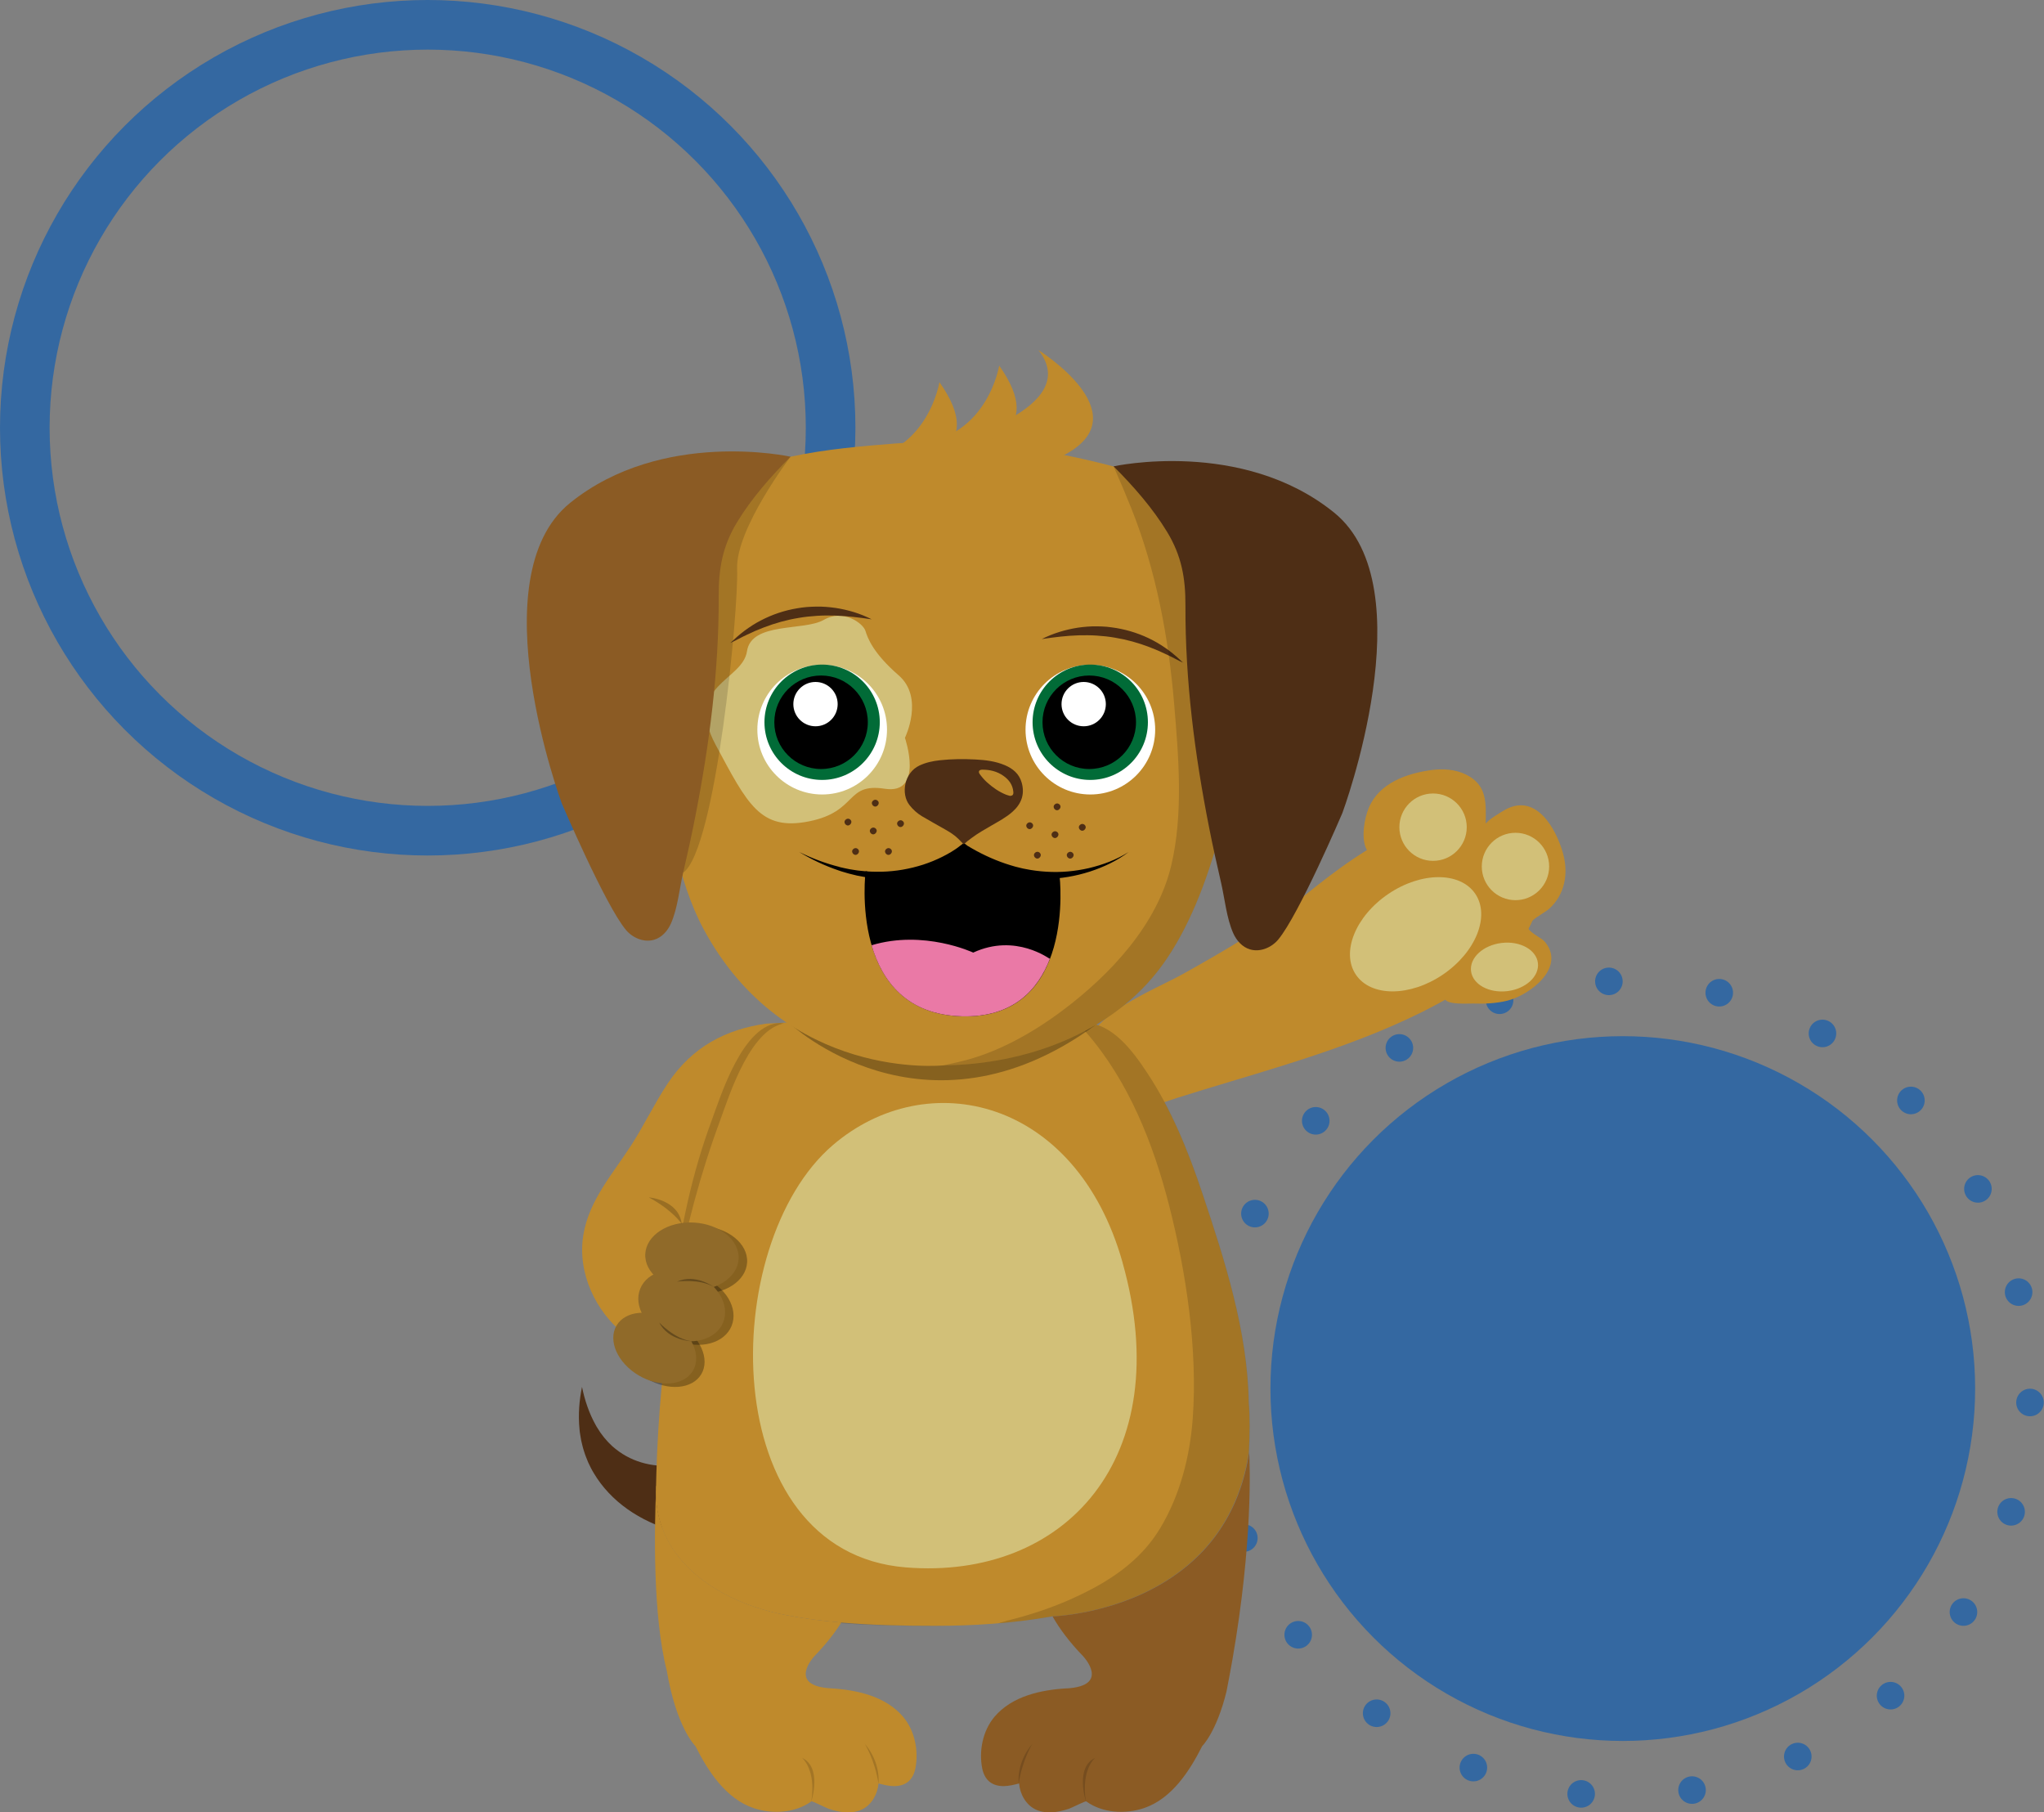 <?xml version="1.0" encoding="UTF-8"?>
<svg xmlns="http://www.w3.org/2000/svg" viewBox="0 0 370.8 328.75">
  <rect x="0" y="0" width="370.8" height="328.75" fill="#808080" stroke="none"/>
  <defs>
    <style>
      .cls-1, .cls-2 {
        fill: #8b5b24;
      }

      .cls-3, .cls-4 {
        fill: #4e2e15;
      }

      .cls-5, .cls-6, .cls-7, .cls-8 {
        mix-blend-mode: multiply;
      }

      .cls-5, .cls-8 {
        opacity: .15;
      }

      .cls-6 {
        opacity: .3;
      }

      .cls-7 {
        opacity: .2;
      }

      .cls-9 {
        fill: #ea79a6;
      }

      .cls-10 {
        fill: #906a29;
      }

      .cls-11 {
        isolation: isolate;
      }

      .cls-12, .cls-13, .cls-14, .cls-2, .cls-4, .cls-8 {
        fill-rule: evenodd;
      }

      .cls-15, .cls-13 {
        fill: #d2c078;
      }

      .cls-16 {
        stroke-dasharray: 0 20.19;
        stroke-linecap: round;
        stroke-width: 5px;
      }

      .cls-16, .cls-17 {
        fill: none;
        stroke: #3468a1;
        stroke-miterlimit: 10;
      }

      .cls-18 {
        fill: #fff;
      }

      .cls-17 {
        stroke-width: 9px;
      }

      .cls-19 {
        fill: #016b37;
      }

      .cls-20, .cls-14 {
        fill: #bf8a2c;
      }

      .cls-21 {
        fill: #3468a1;
      }
    </style>
  </defs>
  <g class="cls-11">
    <g id="Layer_2" data-name="Layer 2">
      <g id="Layer_4" data-name="Layer 4">
        <circle class="cls-21" cx="294.39" cy="251.87" r="63.92"/>
        <circle class="cls-16" cx="294.39" cy="251.87" r="73.91" transform="translate(-91.87 281.94) rotate(-45)"/>
        <circle class="cls-17" cx="77.59" cy="77.59" r="73.09"/>
        <g>
          <path class="cls-20" d="M143.17,185.38c-.04.14-3.9.26-4.18.3-7.22,1.01-13.38,4.13-17.84,10.82-2.37,3.56-4.25,7.5-6.56,11.11-3.35,5.23-7.74,10.06-8.77,16.43-1.13,6.94,2.35,13.87,7.23,17.8.93.75,11.81,5.52,11.92,5.15,0,0,18.2-61.58,18.2-61.61Z"/>
          <g class="cls-5">
            <polygon points="220.9 306.86 220.9 306.86 220.9 306.85 220.9 306.86"/>
            <path d="M119.71,269.54c.01-.82.03-1.58.05-2.26.04-1.28.09-2.56.14-3.84.91-20.42,2.05-40.86,9.15-60.05,1.67-4.51,5.73-17.83,12.58-17.83.77,0,16.28,4.96,26.16,5.12.23,0,.45,0,.67,0,.22,0,.45,0,.67,0,9.88-.15,25.39-5.12,26.16-5.12,5.03,0,8.86,5.41,11.21,8.96,4.48,6.73,7.54,14.35,10.07,21.91,4.06,12.14,8.23,25.05,8.42,38.02v-.03c.23,2.46.2,5.73.02,9.25,0-.15-.01-.23-.01-.23-1.19,7.8-4.33,13.55-8.28,17.8-.87.94-1.79,1.81-2.73,2.6-10.59,8.98-24.65,9.35-24.66,9.35h0c-7.03,1.25-14.3,1.73-21.35,1.72-5.48,0-11.25-.11-16.93-.6,0,0-.01,0-.02,0-3.78-.32-7.51-.82-11.09-1.57-4.08-.86-8.17-2.38-11.72-4.56-2.92-1.79-5.48-4.03-7.37-6.72-2.12-3.01-1.17-6.6-1.19-10.75,0-.4.01-.79.02-1.16Z"/>
          </g>
          <g>
            <path class="cls-20" d="M269.22,176.95c8.72-6.11,13.87-15.43,5.86-23.88-.1-.11-.21-.22-.32-.32-11.15-10.96-27.94,1.49-37.82,9.47-.21.17-.42.34-.62.5-6.54,5.31-14.19,9.73-21.54,13.85-5.74,3.22-17.28,7.36-18.38,14.75-.42,2.82,1.27,5.41,3.19,7.42,4.32,4.52,8.5,2.14,13.97.4,6.39-2.02,12.82-3.86,19.21-5.87,7.64-2.4,15.3-5.04,22.6-8.45,4.81-2.24,9.46-4.82,13.83-7.88Z"/>
            <path class="cls-20" d="M247.92,154.1c-1.07-2.04-.41-5.69.42-7.63,1.89-4.45,6.88-6.19,11.33-6.79,2.11-.28,4.33-.13,6.24.8,3.95,1.92,3.66,5.25,3.61,9.02,0-.55,3.12-2.41,3.65-2.69,5.52-2.92,9.12,3.47,10.38,7.99,1.01,3.64.36,7.47-2.56,10.08-.73.65-3.74,2.18-3.82,3.2-.07.92,2.46,2.03,3.02,2.68,4.04,4.7-2.7,9.75-6.75,10.75-2.03.5-4.12.59-6.2.52-.95-.03-4.54.27-5.08-.77,0,0-14.22-27.11-14.24-27.16Z"/>
            <ellipse class="cls-15" cx="256.8" cy="169.45" rx="13.08" ry="8.83" transform="translate(-50.84 173.5) rotate(-34.17)"/>
            <circle class="cls-15" cx="259.97" cy="150.04" r="6.11"/>
            <circle class="cls-15" cx="274.92" cy="157.17" r="6.11"/>
            <ellipse class="cls-15" cx="272.93" cy="175.39" rx="6.11" ry="4.4" transform="translate(-19.1 34.08) rotate(-6.9)"/>
          </g>
          <path class="cls-3" d="M123.15,265.65s.05.01.06.01h-.01s-.01.03-.04.03c-.04.01-.07.02-.12.03-.09.02-.19.04-.3.06-.21.03-.43.06-.66.08-.46.04-.93.06-1.41.05-.96-.01-1.94-.11-2.9-.29-1.92-.37-3.79-1.12-5.47-2.32-.43-.29-.82-.64-1.23-.98-.38-.37-.78-.74-1.12-1.16-.38-.4-.69-.86-1.04-1.31l-.46-.72-.23-.36-.21-.38c-1.13-2.03-1.93-4.37-2.43-6.82-.5,2.45-.72,5.02-.45,7.69l.05.5.08.5.17,1.01c.16.66.3,1.35.53,2.01.2.68.48,1.33.75,2,.31.65.62,1.31,1.01,1.93,1.49,2.53,3.63,4.79,6.12,6.54,1.24.88,2.57,1.64,3.97,2.3.7.33,1.41.63,2.16.9.37.14.75.26,1.15.38.19.06.41.12.62.17l.34.08.19.04.1.02.17.02c3.32.17,6.14-2.38,6.31-5.7.17-3.32-2.38-6.14-5.7-6.31Z"/>
          <g>
            <polygon class="cls-20" points="222.44 306.86 222.44 306.86 222.44 306.85 222.44 306.86"/>
            <path class="cls-20" d="M119.02,269.54c.01-.82.03-1.58.05-2.26.04-1.28.09-2.56.14-3.84.91-20.42,4.27-40.86,11.37-60.05,1.67-4.51,5.73-17.83,12.58-17.83.77,0,16.28,4.96,26.16,5.12.23,0,.45,0,.67,0,.22,0,.45,0,.67,0,9.88-.15,25.39-5.12,26.16-5.12,5.03,0,8.86,5.41,11.21,8.96,4.48,6.73,7.54,14.35,10.07,21.91,4.06,12.14,8.23,25.05,8.42,38.02v-.03c.23,2.46.2,5.73.02,9.25,0-.15-.01-.23-.01-.23-1.19,7.8-4.33,13.55-8.28,17.8-.87.94-1.79,1.81-2.73,2.6-10.59,8.98-24.65,9.35-24.66,9.35h0c-7.03,1.25-14.3,1.73-21.35,1.72-5.48,0-11.25-.11-16.93-.6,0,0-.01,0-.02,0-3.78-.32-7.51-.82-11.09-1.57-4.08-.86-8.17-2.38-11.72-4.56-2.92-1.79-5.48-4.03-7.37-6.72-2.12-3.01-3.39-6.6-3.41-10.75,0-.4.01-.79.02-1.16Z"/>
          </g>
          <g>
            <ellipse class="cls-6" cx="120.3" cy="245.16" rx="5.74" ry="8.05" transform="translate(-151.94 223.67) rotate(-59.35)"/>
            <ellipse class="cls-6" cx="125.19" cy="237.43" rx="6.18" ry="8.12" transform="translate(-141.9 264.02) rotate(-67.88)"/>
            <ellipse class="cls-6" cx="127.06" cy="228.53" rx="6.15" ry="8.48" transform="translate(-107.82 343.41) rotate(-86.99)"/>
            <ellipse class="cls-10" cx="118.77" cy="244.54" rx="5.74" ry="8.05" transform="translate(-152.15 222.05) rotate(-59.35)"/>
            <ellipse class="cls-10" cx="123.67" cy="236.81" rx="6.18" ry="8.12" transform="translate(-142.28 262.21) rotate(-67.88)"/>
            <path class="cls-6" d="M125.41,243.29s-4.17-.14-5.83-3.41c0,0,2.76,2.97,5.83,3.41Z"/>
            <ellipse class="cls-10" cx="125.53" cy="227.9" rx="6.15" ry="8.48" transform="translate(-108.65 341.29) rotate(-86.99)"/>
            <path class="cls-6" d="M129.5,233.44s-3.36-2.49-6.68-.96c0,0,4-.61,6.68.96Z"/>
          </g>
          <g>
            <polygon class="cls-20" points="222.44 306.86 222.44 306.86 222.44 306.85 222.44 306.86"/>
            <path class="cls-5" d="M194.75,289.85c6.38-2.89,12.12-6.63,15.75-12.7,3.57-5.97,5.36-12.92,5.87-19.82.92-12.54-1.18-26.51-4.27-38.63-2.88-11.28-7.38-22.66-15.13-31.52,0,0-.59-.67-1.19-1.36.59-.16.96-.25,1.07-.25,5.03,0,8.86,5.41,11.21,8.96,4.48,6.73,7.54,14.35,10.07,21.91,4.06,12.14,8.23,25.05,8.42,38.02v-.03c.23,2.46.2,5.73.02,9.25,0-.15-.01-.23-.01-.23-1.19,7.8-4.33,13.55-8.28,17.8-.87.94-1.79,1.81-2.73,2.6-10.59,8.98-24.65,9.35-24.66,9.35h0c-3.24.57-6.53.98-9.82,1.26.67-.2,1.3-.41,1.77-.53,4.08-1,8.09-2.34,11.91-4.07Z"/>
          </g>
          <path class="cls-1" d="M193.49,306.26c8.06-.46,3.02-5.82,3.02-5.82-2.54-2.62-4.33-5.05-5.57-7.25h0s14.07-.37,24.66-9.35c.94-.8,1.85-1.66,2.73-2.6,3.95-4.25,7.09-10,8.28-17.8,0,0,0,.08.01.23.11,1.94.69,15.95-3.05,37.39-.33,1.87-.69,3.81-1.08,5.79,0,0,0,0,0,0-1.82,7.37-4.4,9.87-4.4,9.87-2.29,4.54-5.53,9.56-10.59,11.26-3.38,1.13-7.5.9-10.45-1.23-.14-.1-2.73,1.21-3.1,1.33-.82.27-1.66.49-2.52.6-1.2.14-2.46.07-3.56-.46-1.77-.85-2.84-2.8-3-4.72-.89.23-1.79.46-2.71.48s-1.87-.18-2.6-.75c-.75-.58-1.18-1.5-1.37-2.43-.64-3.19.09-6.86,2.2-9.37,3.16-3.76,8.42-4.91,13.11-5.18Z"/>
          <path class="cls-20" d="M119.01,269.86c0,.12,0,.24,0,.36,0,.16,0,.32,0,.48.02,4.15,1.29,7.74,3.41,10.75,1.89,2.69,4.45,4.93,7.37,6.72,3.56,2.18,7.64,3.7,11.72,4.56,3.57.75,7.31,1.25,11.09,1.57.01,0,.02,0,.02,0-1.19,1.9-2.78,3.94-4.9,6.13,0,0-5.04,5.35,3.02,5.82,4.68.27,9.94,1.42,13.11,5.18,2.11,2.51,2.84,6.18,2.2,9.37-.19.93-.62,1.85-1.37,2.43-.72.57-1.68.77-2.6.75s-1.82-.25-2.71-.48c-.16,1.92-1.23,3.86-3,4.72-1.1.53-2.36.6-3.56.46-.86-.1-1.7-.32-2.52-.6-.37-.12-2.95-1.43-3.1-1.33-2.95,2.13-7.07,2.36-10.45,1.23-5.06-1.7-8.3-6.71-10.59-11.26,0,0-3.45-3.34-5.19-13.69-2.56-9.96-2.25-25.86-1.94-33.17Z"/>
          <path class="cls-5" d="M147.18,326.76s2.02-6.18-1.68-7.9c0,0,2.59,2.07,1.68,7.9Z"/>
          <path class="cls-5" d="M159.36,323.51s.51-3.71-2.48-7.2c0,0,1.81,2.89,2.48,7.2Z"/>
          <path class="cls-5" d="M196.99,326.76s-2.02-6.18,1.68-7.9c0,0-2.59,2.07-1.68,7.9Z"/>
          <path class="cls-5" d="M184.8,323.51s-.51-3.71,2.48-7.2c0,0-1.81,2.89-2.48,7.2Z"/>
          <path class="cls-13" d="M203.63,228.98c10.02,35.51-10.52,57.65-39.31,55.33-34.59-2.79-34.17-58.7-13.22-76.61,17.1-14.63,44.11-8.58,52.54,21.29Z"/>
          <path class="cls-6" d="M198.62,186.01l-55.45-.44s24.37,23.05,55.45.44Z"/>
          <path class="cls-20" d="M171.09,193.25s-28.57,2.98-43.48-24.77c-4.81-8.96-6.23-20.41-8.64-30.31-3.82-15.72-8.3-37.41,7.33-48.33,10.32-7.21,23.9-8.44,36.08-9.39,14.85-1.15,29.41,1.14,43.66,5.28,8.04,2.34,16.25,6.07,19.38,14.3,3.03,7.98,2.17,17.04.94,25.29-2.33,15.67-6.04,36.65-15.48,49.69-9.02,12.46-24.92,18.1-39.8,18.24Z"/>
          <g>
            <g>
              <path class="cls-4" d="M196.77,150.48c.58-.63-.32-1.42-.9-.8-.51.54.33,1.41.9.8h0ZM192.2,146.76h0c.58-.63-.32-1.41-.9-.8-.51.54.33,1.42.9.8h0ZM191.82,151.8h0c.59-.63-.32-1.41-.9-.79-.51.54.33,1.41.9.79h0ZM188.62,155.53h0c.58-.63-.32-1.41-.9-.8-.5.54.33,1.41.9.8h0ZM187.23,150.18h0c.58-.63-.32-1.41-.9-.79-.51.54.33,1.41.9.79h0ZM194.58,155.53c.58-.63-.32-1.41-.9-.8-.51.54.33,1.41.9.8h0Z"/>
              <path class="cls-4" d="M163.8,149.81c.58-.63-.32-1.42-.9-.8-.51.54.33,1.41.9.8h0ZM159.22,146.09h0c.58-.63-.32-1.41-.9-.8-.51.54.33,1.42.9.8h0ZM158.85,151.13h0c.59-.63-.32-1.41-.9-.79-.51.54.33,1.41.9.79h0ZM155.64,154.86h0c.58-.63-.32-1.41-.9-.8-.5.54.33,1.41.9.8h0ZM154.26,149.52h0c.58-.63-.32-1.41-.9-.79-.51.54.33,1.41.9.79h0ZM161.61,154.86c.58-.63-.32-1.41-.9-.8-.51.54.33,1.41.9.8h0Z"/>
            </g>
            <g>
              <path class="cls-13" d="M164.17,133.82s3.54-7.25-1.14-11.32c-4.68-4.06-5.63-6.78-6.04-8.09s-3.98-4.03-7.55-1.97c-3.56,2.06-13.14.32-13.93,5.69s-11.47,6.2-5.68,16.98c5.79,10.77,8.06,15.66,16.95,13.87,8.89-1.79,6.51-7.03,13.72-5.91,7.21,1.12,3.66-9.25,3.66-9.25Z"/>
              <g>
                <circle class="cls-18" cx="197.8" cy="132.35" r="11.76"/>
                <circle class="cls-19" cx="197.78" cy="131.01" r="10.46"/>
                <circle cx="197.6" cy="131.01" r="8.48"/>
                <circle class="cls-18" cx="196.59" cy="127.72" r="4.02"/>
              </g>
              <g>
                <circle class="cls-18" cx="149.15" cy="132.35" r="11.76"/>
                <circle class="cls-19" cx="149.14" cy="131.01" r="10.46"/>
                <circle cx="148.95" cy="131.01" r="8.48"/>
                <circle class="cls-18" cx="147.94" cy="127.72" r="4.02"/>
              </g>
              <path class="cls-3" d="M214.68,120.21c-.24-.14-.43-.36-.64-.55l-.64-.58c-.43-.38-.88-.74-1.34-1.09-.93-.68-1.9-1.31-2.93-1.85-2.06-1.08-4.3-1.83-6.61-2.22-.58-.1-1.16-.16-1.74-.23-.58-.03-1.17-.09-1.75-.08-1.17-.02-2.33.08-3.48.24-2.29.36-4.52,1.03-6.56,2.07,2.27-.34,4.48-.61,6.69-.68,1.1-.02,2.2-.03,3.29.05,1.09.07,2.18.18,3.25.37,2.15.35,4.27.94,6.33,1.73,1.03.39,2.05.83,3.06,1.32.51.23,1.01.5,1.51.75l.76.39.39.19c.13.06.26.13.41.14Z"/>
              <path class="cls-3" d="M132.44,116.6c.15,0,.28-.09.41-.14l.39-.19.76-.39c.51-.26,1-.52,1.51-.75,1-.49,2.03-.93,3.06-1.32,2.06-.79,4.17-1.38,6.33-1.73,1.07-.19,2.16-.3,3.25-.37,1.09-.08,2.19-.08,3.29-.05,2.21.07,4.42.34,6.69.68-2.04-1.05-4.27-1.72-6.56-2.07-1.15-.16-2.31-.26-3.48-.24-.58,0-1.17.05-1.75.08-.58.06-1.16.12-1.74.23-2.31.38-4.55,1.14-6.61,2.22-1.03.53-2.01,1.17-2.93,1.85-.46.35-.91.71-1.34,1.09l-.64.58c-.21.19-.4.41-.64.55Z"/>
            </g>
            <path class="cls-12" d="M192.22,158.93s3.09,25.96-17.69,25.42c-20.78-.54-17.5-26.33-17.5-26.33,5.85,1.47,11.79-.02,17.79-3.26,4.78,3.15,10.64,4.43,17.41,4.17Z"/>
            <path d="M152.29,157.27c.63.17,1.27.27,1.9.41l.96.15.48.07.48.05c1.28.16,2.57.19,3.85.17,2.56-.06,5.09-.51,7.5-1.28,1.2-.39,2.37-.87,3.49-1.43.56-.28,1.11-.58,1.64-.9.26-.16.52-.33.78-.5.13-.09.25-.17.37-.26.12-.08.25-.18.32-.25l.79-.6.64.5c2.17,1.32,4.47,2.42,6.88,3.24.6.22,1.21.37,1.82.56l.93.23.46.11.47.09c1.25.26,2.52.41,3.8.49,2.56.16,5.15-.07,7.67-.65,2.52-.6,5-1.51,7.22-2.92-2.1,1.59-4.52,2.73-7.04,3.55-2.53.81-5.19,1.28-7.87,1.33-1.34.03-2.69-.02-4.03-.18l-.5-.05-.5-.08-1-.16c-.66-.14-1.33-.25-1.98-.43-2.37-.59-4.68-1.44-6.89-2.49-.08.04-.15.09-.23.13-.31.17-.61.33-.92.49-.62.31-1.25.59-1.89.84-1.27.51-2.58.91-3.9,1.22-2.65.62-5.37.86-8.05.7-1.34-.08-2.67-.23-3.98-.51l-.49-.09-.49-.12-.97-.24c-.64-.2-1.28-.35-1.9-.58-2.51-.85-4.9-1.99-7.15-3.35,2.35,1.17,4.81,2.09,7.33,2.72Z"/>
            <path class="cls-9" d="M174.52,184.35c-10.14-.26-14.55-6.53-16.41-12.89h0c9.51-2.87,18.44,1.33,18.44,1.33,7.75-3.58,13.88,1.21,13.91,1.13-2.17,5.64-6.68,10.67-15.95,10.43Z"/>
            <path class="cls-3" d="M175.63,152.48h0c.15-.13.37-.28.66-.5,1.1-.83,2.32-1.51,3.52-2.21,1.34-.78,2.71-1.49,3.87-2.53,1.61-1.43,2.26-3.17,1.66-5.29-.45-1.59-1.59-2.53-3.04-3.15-1.72-.73-3.54-.95-5.39-1.04-2.13-.11-4.26-.09-6.39.14-1.29.14-2.53.4-3.71.95-2.79,1.3-3.43,5.17-1.81,7.2.64.81,1.39,1.49,2.26,2.01,1.37.82,2.78,1.58,4.17,2.38.86.49,1.71,1.01,2.41,1.71h0s0,0,0,0c.03.03.06.06.09.09l.9.92.7-.61s.06-.05.09-.08h0ZM178.22,139.61c1.37,0,2.66.31,3.8,1.11,1.03.72,1.71,1.66,1.81,2.94.04.48-.14.68-.58.71-.25-.07-.5-.13-.74-.22-1.29-.52-2.42-1.31-3.44-2.23-.49-.44-.93-.95-1.32-1.48-.35-.48-.14-.83.46-.83Z"/>
          </g>
          <g>
            <path class="cls-14" d="M172.36,80.16s24.34-6.14,16.02-16.66c0,0,18.21,11.33,5.23,18.73-12.98,7.39-23.51,3.26-23.51,3.26l2.25-5.32Z"/>
            <path class="cls-14" d="M177.1,80.16s13.21-1.07,4.16-13.84c0,0-2.05,12.87-14.64,14.14,0,0,7.47,4.15,10.48-.3Z"/>
            <path class="cls-14" d="M166.26,83.16s13.21-1.07,4.16-13.84c0,0-2.05,12.87-14.64,14.14,0,0,7.47,4.15,10.48-.3Z"/>
          </g>
          <path class="cls-5" d="M173.96,192.61c6.76-1.51,13.4-5.26,18.87-9.38,8.58-6.44,17.06-15.47,19.63-26.19,2.24-9.37,1.34-19.85.54-29.36-1-11.99-3.28-24.26-7.77-35.47-.99-2.47-2.05-4.99-3.2-7.58,0-.01-.01-.02-.02-.04l.03.04c1.34.35,2.68.72,4.01,1.11,8.04,2.34,16.25,6.07,19.38,14.3,3.03,7.98,2.17,17.04.94,25.29-2.33,15.67-6.04,36.65-15.48,49.69-9.02,12.46-24.92,18.1-39.8,18.24,0,0,2.87-.64,2.87-.64Z"/>
          <path class="cls-4" d="M202.01,84.59s23.28-5.14,40.01,8.39c16.72,13.53,1.5,54.49,1.5,54.49,0,0-7.89,18.49-11.65,22.97-1.2,1.43-3.25,2.32-5.1,1.77-1.41-.41-2.47-1.62-3.06-2.96-1.21-2.74-1.53-6.28-2.21-9.2-.76-3.28-1.49-6.57-2.14-9.87-2.63-13.29-4.36-26.76-4.31-40.33.02-5.02-.71-9.05-3.32-13.36s-6.11-8.29-9.72-11.91Z"/>
          <path class="cls-8" d="M143.42,82.84s-9.99,13.12-9.7,20.39c.29,7.27-3.83,50.89-9.79,55.07l-6.33-10.95,3.88-45.25,7.29-13.83,14.65-5.44Z"/>
          <path class="cls-2" d="M143.42,82.84s-23.28-5.14-40.01,8.39c-16.72,13.53-1.5,54.49-1.5,54.49,0,0,7.89,18.49,11.65,22.97,1.2,1.43,3.25,2.32,5.1,1.77,1.41-.41,2.47-1.62,3.06-2.96,1.21-2.74,1.53-6.28,2.21-9.2.76-3.28,1.49-6.57,2.14-9.87,2.63-13.29,4.36-26.76,4.31-40.33-.02-5.02.71-9.05,3.32-13.36s6.11-8.29,9.72-11.91Z"/>
          <path class="cls-20" d="M152.61,294.31s0,0,0,0c0,0,0,0-.02,0,0,0,.01,0,.02,0Z"/>
          <path class="cls-20" d="M119.01,269.86c.02-.86.04-1.72.07-2.59-.02.69-.04,1.45-.05,2.26,0,.11,0,.21-.01.32Z"/>
          <path class="cls-20" d="M155.9,293.75c.66.07,1.35.18,2.04.3-.65-.09-1.33-.19-2.04-.3Z"/>
          <path class="cls-20" d="M119.22,263.44h0c-.06,1.28-.1,2.56-.14,3.84.06-2.34.14-3.84.14-3.84Z"/>
          <path class="cls-20" d="M119.01,270.7c0-.16,0-.32,0-.48,0-.12,0-.24,0-.36,0-.11,0-.22.01-.32,0,.38-.01.76-.02,1.16Z"/>
          <path class="cls-7" d="M123.67,221.99s-1.62-2.46-5.97-4.8c0,0,5.41.41,5.97,4.8Z"/>
        </g>
      </g>
    </g>
  </g>
</svg>